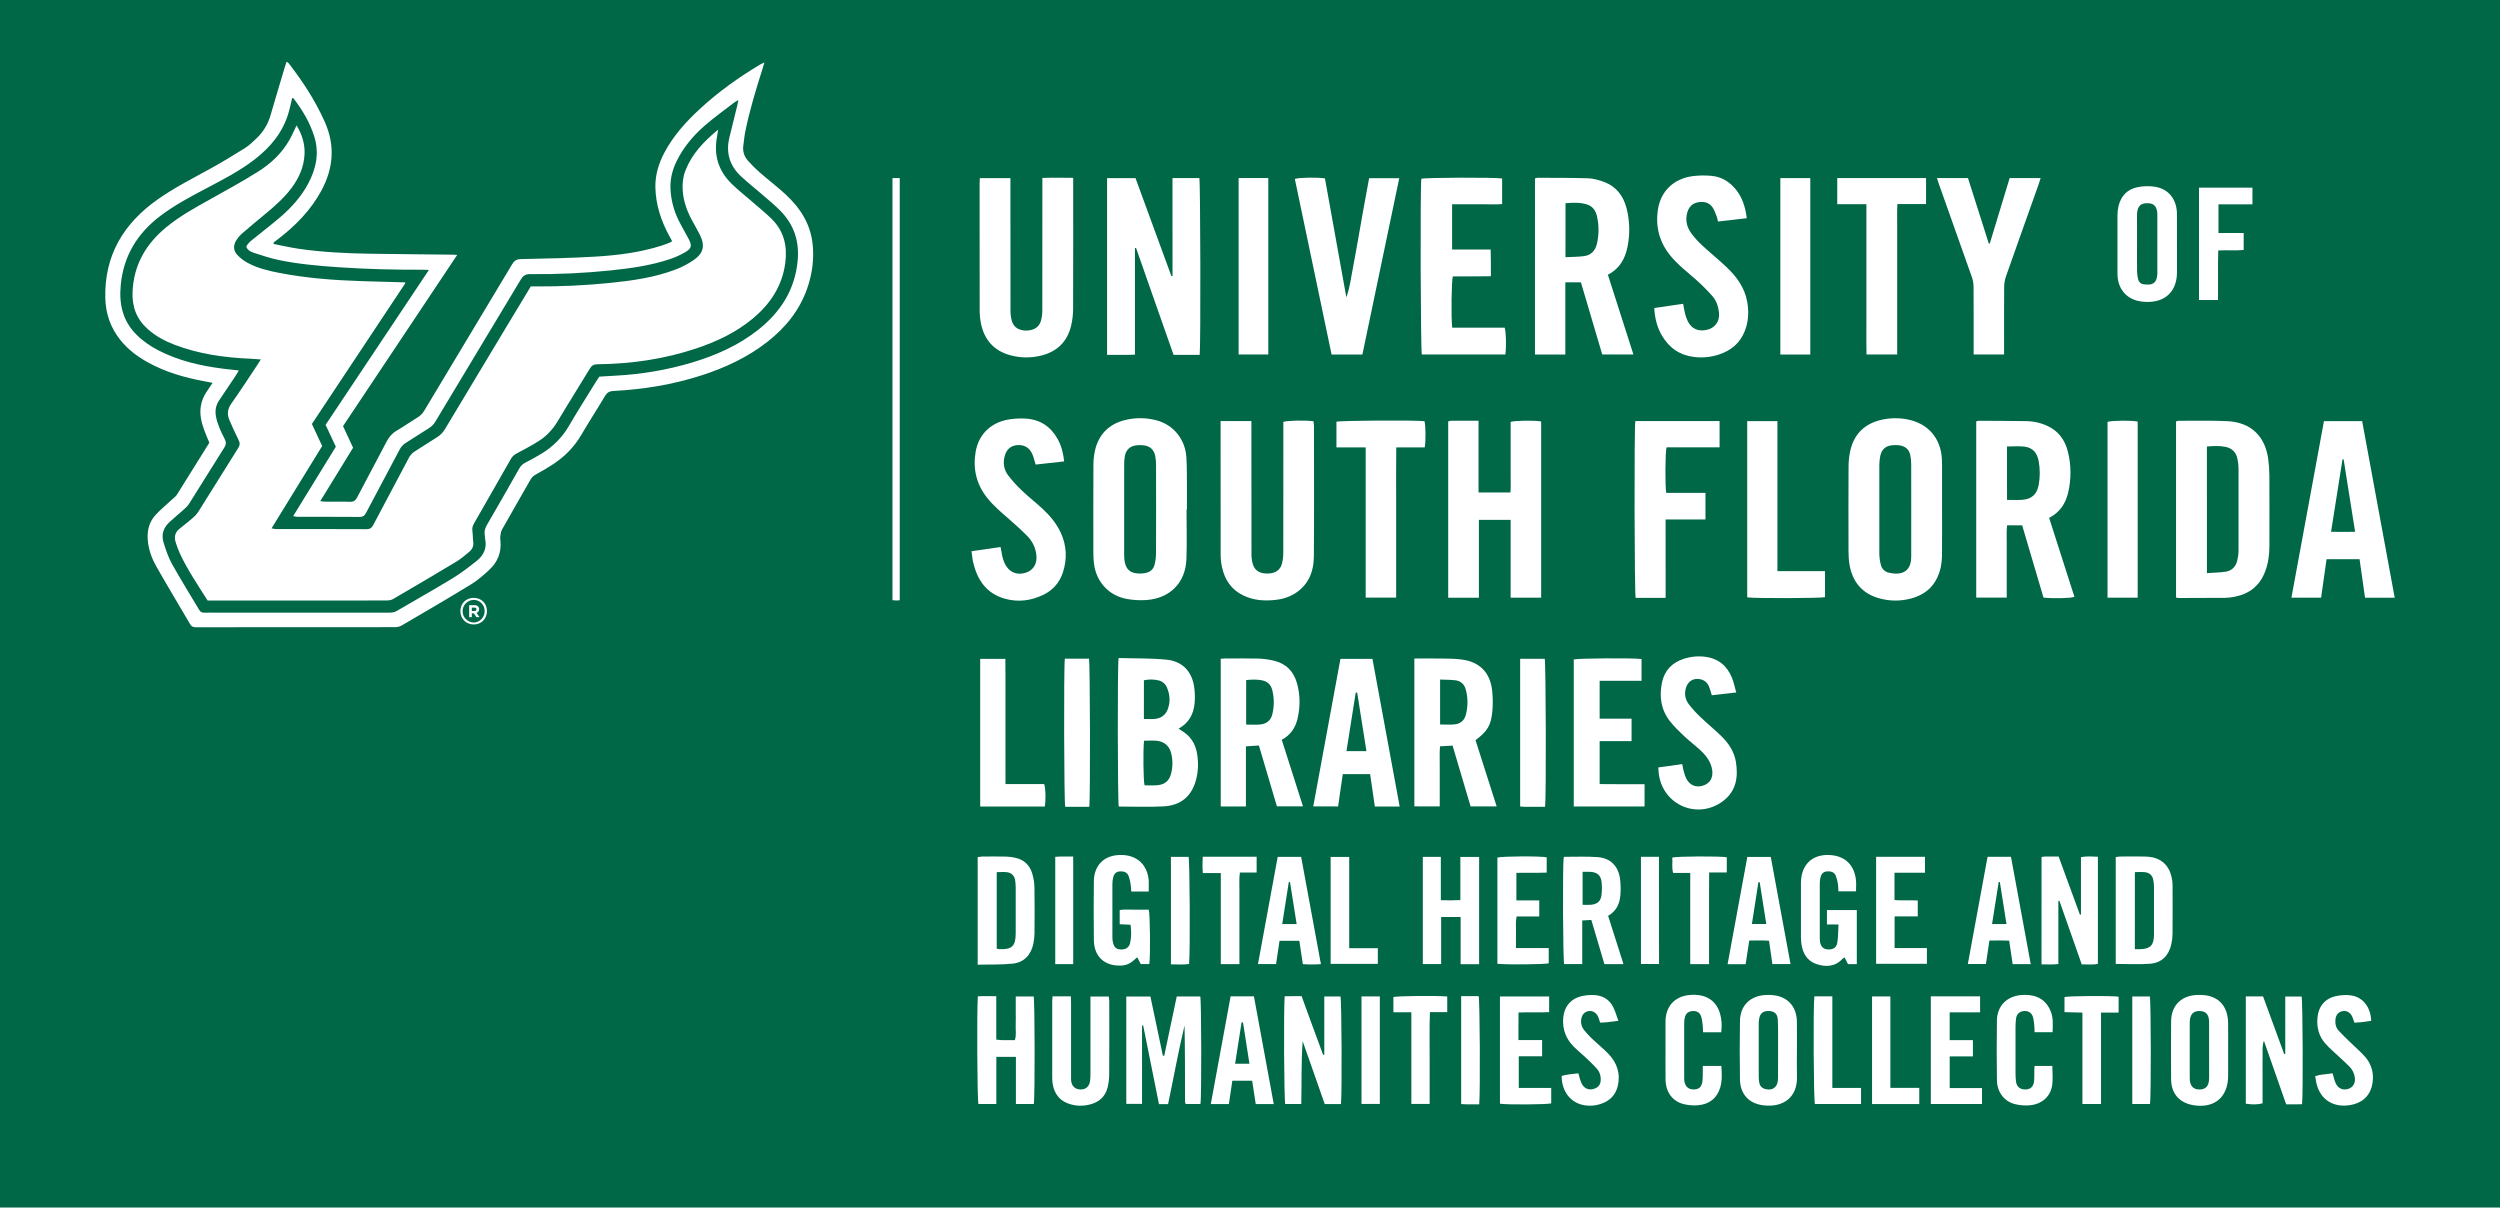 <?xml version="1.0" encoding="utf-8"?>
<!-- Generator: Adobe Illustrator 16.0.0, SVG Export Plug-In . SVG Version: 6.00 Build 0)  -->
<!DOCTYPE svg PUBLIC "-//W3C//DTD SVG 1.1//EN" "http://www.w3.org/Graphics/SVG/1.1/DTD/svg11.dtd">
<svg version="1.1" id="Layer_1" xmlns="http://www.w3.org/2000/svg" xmlns:xlink="http://www.w3.org/1999/xlink" x="0px" y="0px"
	 width="500px" height="241.5px" viewBox="0 0 500 241.5" enable-background="new 0 0 500 241.5" xml:space="preserve">
<rect fill="#006747" width="500" height="241.5"/>
<title>USF-DHHC-logo-final</title>
<g>
	<path fill="#FFFFFF" d="M54.733,48.792c1.665,0.325,3.32,0.716,4.997,0.961c4.71,0.688,9.458,0.917,14.211,0.99
		c5.551,0.085,11.103,0.128,16.653,0.192c0.216,0,0.432,0.025,0.844,0.051L68.607,85.222c0.652,1.4,1.318,2.836,2.009,4.326
		l-6.563,10.678c0.426,0.049,0.71,0.111,0.996,0.111c1.636,0.009,3.274-0.042,4.911,0.024c0.782,0.032,1.147-0.271,1.488-0.923
		c1.933-3.705,3.928-7.378,5.854-11.087c0.489-0.94,1.099-1.674,2.023-2.212c1.442-0.846,2.811-1.814,4.241-2.688
		c0.547-0.34,1.001-0.812,1.319-1.372c5.844-9.743,11.691-19.485,17.541-29.225c0.447-0.74,0.893-1.018,1.786-1.037
		c4.94-0.105,9.884-0.201,14.813-0.491c4.517-0.267,9.01-0.832,13.351-2.221c0.541-0.173,1.07-0.387,1.602-0.593
		c0.159-0.077,0.312-0.165,0.458-0.263c-0.213-0.389-0.413-0.748-0.607-1.109c-1.623-3.014-2.679-6.188-2.751-9.659
		c-0.051-2.51,0.658-4.8,1.812-6.977c1.769-3.336,4.262-6.1,7.005-8.643c3.693-3.424,7.77-6.343,12.088-8.929
		c0.223-0.134,0.464-0.236,0.9-0.455c-0.165,0.558-0.27,0.95-0.392,1.332c-1.31,4.13-2.576,8.267-3.433,12.518
		c-0.187,0.929-0.267,1.877-0.396,2.817c-0.157,1.072,0.174,2.159,0.903,2.961c0.724,0.83,1.502,1.61,2.33,2.336
		c1.688,1.476,3.48,2.837,5.135,4.353c2.97,2.719,5.079,5.952,5.502,10.073c0.312,3.036-0.099,5.997-1.106,8.865
		c-1.535,4.366-4.335,7.806-7.944,10.631c-3.972,3.111-8.471,5.194-13.241,6.731c-5.712,1.84-11.59,2.79-17.574,3.101
		c-0.825,0.042-1.279,0.348-1.692,1.046c-1.549,2.616-3.214,5.164-4.749,7.788c-1.396,2.387-3.278,4.277-5.558,5.786
		c-1.139,0.754-2.329,1.436-3.525,2.098c-0.437,0.227-0.797,0.576-1.038,1.005c-1.894,3.331-3.823,6.652-5.704,10
		c-0.223,0.403-0.27,0.92-0.342,1.394c-0.026,0.303-0.015,0.607,0.032,0.908c0.211,2.239-0.546,4.146-2.147,5.658
		c-1.156,1.091-2.375,2.166-3.724,2.992c-4.602,2.816-9.265,5.527-13.925,8.251c-0.399,0.211-0.846,0.318-1.297,0.312
		c-13.238,0.016-26.476,0.022-39.715,0.018c-0.521,0-0.932-0.056-1.238-0.582c-2.257-3.873-4.586-7.702-6.795-11.609
		c-0.956-1.688-1.6-3.526-1.711-5.507c-0.102-1.786,0.352-3.43,1.563-4.745c1.049-1.142,2.265-2.129,3.402-3.19
		c0.303-0.282,0.661-0.536,0.876-0.877c2.167-3.44,4.308-6.896,6.488-10.395c-0.352-0.862-0.736-1.724-1.056-2.607
		c-0.548-1.514-0.907-3.065-0.65-4.688c0.159-1.018,0.544-1.987,1.127-2.836c0.384-0.558,0.755-1.129,1.228-1.848
		c-0.625-0.119-1.123-0.213-1.622-0.306c-3.943-0.729-7.766-1.822-11.299-3.773c-2.081-1.148-3.959-2.556-5.47-4.417
		c-2.009-2.482-2.999-5.315-3.066-8.515c-0.178-8.504,3.654-14.846,10.441-19.645c3.3-2.34,6.9-4.152,10.426-6.096
		c2.393-1.318,4.737-2.732,7.052-4.186c0.86-0.539,1.607-1.274,2.35-1.979c1.332-1.264,2.295-2.864,2.79-4.632
		c0.919-3.173,1.872-6.336,2.817-9.503c0.111-0.359,0.223-0.713,0.375-1.178c0.195,0.148,0.36,0.223,0.459,0.354
		c2.816,3.652,5.325,7.484,7.203,11.72c2.104,4.748,1.7,9.318-0.737,13.792c-2.132,3.914-5.197,6.999-8.707,9.685
		c-0.268,0.206-0.542,0.405-0.811,0.608L54.733,48.792z M85.776,53.994c-0.478-0.024-0.731-0.05-0.983-0.049
		c-5.704,0.02-11.404-0.105-17.095-0.499c-3.985-0.274-7.964-0.617-11.878-1.428c-1.702-0.353-3.369-0.904-5.023-1.444
		c-0.622-0.203-1.277-0.503-1.538-1.229c0.347-0.804,1.034-1.243,1.645-1.742c1.708-1.394,3.466-2.727,5.135-4.163
		c2.232-1.916,4.197-4.086,5.594-6.706c1.595-2.99,2.266-6.121,1.216-9.45c-0.878-2.79-2.344-5.263-4.121-7.568
		c-0.057-0.073-0.187-0.089-0.288-0.134c-0.248,1.021-0.447,2.021-0.734,2.997c-1.153,3.911-3.619,6.878-6.794,9.326
		c-2.997,2.309-6.347,4.027-9.677,5.782c-3.161,1.666-6.315,3.34-9.177,5.507c-4.563,3.46-7.309,7.925-7.896,13.694
		c-0.39,3.831,0.334,7.26,3.147,10.062c1.303,1.301,2.805,2.323,4.44,3.161c4.048,2.076,8.405,3.056,12.875,3.632
		c1.004,0.129,2.009,0.223,3.15,0.352c-0.264,0.434-0.446,0.755-0.645,1.06c-1.097,1.645-2.198,3.287-3.302,4.926
		c-0.643,0.96-0.844,1.996-0.643,3.147c0.287,1.638,1.014,3.103,1.751,4.555c0.335,0.67,0.309,1.139-0.085,1.76
		c-2.361,3.722-4.672,7.479-7.025,11.204c-0.276,0.438-0.675,0.809-1.063,1.161c-0.958,0.866-1.963,1.675-2.91,2.558
		c-1.194,1.108-1.612,2.517-1.135,4.052c0.458,1.479,0.963,2.979,1.711,4.323c1.718,3.086,3.605,6.076,5.4,9.121
		c0.274,0.466,0.62,0.6,1.116,0.578c0.645-0.026,1.292-0.006,1.939-0.006h34.807c0.57,0,1.108-0.015,1.642-0.328
		c3.701-2.177,7.453-4.271,11.119-6.501c1.713-1.042,3.322-2.276,4.894-3.528c1.357-1.08,2.076-2.508,1.698-4.321
		c-0.055-0.259-0.036-0.532-0.083-0.793c-0.133-0.744,0.034-1.392,0.418-2.054c2.176-3.748,4.329-7.505,6.459-11.273
		c0.285-0.535,0.732-0.966,1.278-1.228c1.116-0.558,2.212-1.18,3.278-1.835c2.224-1.34,4.074-3.219,5.381-5.462
		c1.76-3.021,3.643-5.969,5.477-8.947c0.195-0.317,0.409-0.624,0.614-0.935c1.148-0.069,2.247-0.138,3.349-0.201
		c5.09-0.267,10.132-1.128,15.022-2.567c4.842-1.441,9.425-3.44,13.417-6.608c4.479-3.555,7.352-8.021,7.886-13.848
		c0.356-3.882-0.763-7.216-3.49-9.973c-1.2-1.211-2.536-2.29-3.825-3.411c-1.319-1.146-2.699-2.227-3.979-3.414
		c-2.281-2.111-3.104-4.716-2.375-7.763c0.512-2.141,1.054-4.275,1.579-6.413c0.076-0.311,0.131-0.626,0.233-1.125
		c-0.396,0.236-0.631,0.346-0.834,0.502c-1.982,1.533-4.033,2.989-5.916,4.633c-2.272,1.983-4.211,4.281-5.565,7.016
		c-0.855,1.729-1.339,3.539-1.272,5.491c0.081,2.248,0.644,4.452,1.652,6.463c0.621,1.26,1.351,2.466,2.001,3.71
		c0.687,1.312,0.571,1.877-0.722,2.632c-0.952,0.553-1.957,1.008-3,1.358c-3.839,1.297-7.834,1.847-11.842,2.269
		c-5.371,0.559-10.769,0.809-16.168,0.747c-0.939-0.009-1.41,0.335-1.867,1.099c-5.665,9.458-11.342,18.904-17.034,28.337
		c-0.32,0.559-0.774,1.028-1.321,1.368c-1.551,0.959-3.065,1.979-4.617,2.938c-0.547,0.338-0.99,0.823-1.276,1.4
		c-2.214,4.201-4.465,8.384-6.675,12.586c-0.297,0.558-0.616,0.839-1.304,0.833c-4.146-0.034-8.292-0.015-12.438-0.022
		c-0.239,0-0.478-0.076-0.847-0.139c2.892-4.703,5.712-9.291,8.533-13.88c-0.698-1.489-1.372-2.927-2.048-4.372
		C71.995,74.665,78.836,64.405,85.776,53.994z"/>
	<path fill="#FFFFFF" d="M234.497,35.614h5.374c0.214,0.813,0.291,33.567,0.067,35.361h-5.224c-1.282-3.646-2.543-7.223-3.795-10.8
		c-1.238-3.527-2.474-7.055-3.708-10.583l-0.223,0.045v21.299c-1.897,0.073-3.691,0.028-5.572,0.033V35.625h5.686
		c2.391,6.524,4.784,13.057,7.18,19.599l0.224-0.043L234.497,35.614z"/>
	<path fill="#FFFFFF" d="M321.58,54.952c1.701,5.313,3.385,10.575,5.104,15.945h-6.235l-4.265-14.426h-3.117v14.436h-6.072V35.672
		c0.154-0.054,0.315-0.092,0.479-0.111c3.382,0.016,6.765-0.016,10.145,0.098c1.076,0.036,2.18,0.351,3.199,0.731
		c2.43,0.908,3.849,2.777,4.487,5.233c0.658,2.548,0.722,5.214,0.186,7.791C325.01,51.789,323.895,53.75,321.58,54.952z
		 M313.098,51.439c1.285-0.067,2.492-0.061,3.684-0.21c1.451-0.18,2.294-1.122,2.609-2.506c0.42-1.82,0.416-3.712-0.01-5.532
		c-0.253-1.09-0.868-1.953-1.99-2.304c-1.395-0.437-2.817-0.355-4.29-0.249L313.098,51.439z"/>
	<path fill="#FFFFFF" d="M408.7,119.521c-1.417-4.8-2.843-9.627-4.269-14.457h-3.014c-0.147,1.254-0.056,2.456-0.072,3.656
		c-0.016,1.178,0,2.357,0,3.536v7.262h-6.099V84.252c0.177-0.049,0.357-0.082,0.539-0.098c3.231,0.017,6.464,0.022,9.696,0.074
		c1.334,0.038,2.646,0.342,3.862,0.893c2.344,1.025,3.684,2.901,4.261,5.307c0.65,2.672,0.656,5.459,0.018,8.134
		c-0.514,2.162-1.653,3.907-3.795,5.011c1.69,5.278,3.378,10.542,5.061,15.795C414.102,119.658,410.739,119.735,408.7,119.521z
		 M401.406,99.979c1.083,0,2.036,0.05,2.98-0.01c1.922-0.12,3-1.087,3.35-2.973c0.29-1.574,0.29-3.187,0-4.761
		c-0.313-1.73-1.239-2.728-2.896-2.917c-1.117-0.126-2.254-0.023-3.439-0.023L401.406,99.979z"/>
	<path fill="#FFFFFF" d="M435.206,119.51V84.287c0.196-0.049,0.37-0.131,0.544-0.129c3.23,0.01,6.467-0.077,9.692,0.073
		c4.697,0.216,7.591,2.966,8.209,7.614c0.144,1.092,0.219,2.191,0.224,3.292c0.024,4.675,0.015,9.351,0.007,14.025
		c0,1.759-0.223,3.484-0.853,5.143c-1.074,2.848-3.166,4.473-6.11,5.047c-0.634,0.13-1.277,0.203-1.924,0.216
		c-3.117,0.029-6.234,0.027-9.353,0.032C435.495,119.581,435.349,119.552,435.206,119.51z M441.387,114.625
		c1.315-0.091,2.491-0.111,3.648-0.269c1.302-0.173,2.121-0.996,2.423-2.256c0.162-0.663,0.247-1.342,0.251-2.025
		c0.019-5.472,0.019-10.944,0-16.417c-0.011-0.645-0.086-1.286-0.224-1.916c-0.276-1.33-1.124-2.135-2.455-2.384
		c-1.194-0.223-2.396-0.17-3.646-0.055L441.387,114.625z"/>
	<path fill="#FFFFFF" d="M237.307,101.919c0,3.307,0.098,6.617-0.023,9.919c-0.172,4.696-3.289,7.842-8.014,8.17
		c-1.289,0.087-2.583,0.017-3.854-0.209c-3.659-0.644-6.208-3.451-6.631-7.157c-0.073-0.641-0.111-1.286-0.112-1.932
		c-0.008-5.893-0.019-11.788,0.009-17.681c-0.004-0.987,0.101-1.971,0.314-2.935c0.761-3.266,2.821-5.313,6.079-6.099
		c2.043-0.497,4.18-0.474,6.212,0.067c3.439,0.904,5.79,3.825,5.996,7.478c0.104,1.856,0.085,3.722,0.104,5.581
		c0.016,1.596,0,3.193,0,4.791L237.307,101.919z M224.832,101.919c0,2.923,0,5.848,0,8.772c-0.007,0.417,0.01,0.834,0.05,1.25
		c0.216,1.924,1.142,2.761,3.068,2.771c0.379-0.001,0.758-0.039,1.13-0.111c0.943-0.175,1.606-0.728,1.833-1.657
		c0.183-0.733,0.281-1.486,0.29-2.242c0.024-5.886,0.026-11.772,0.007-17.659c0.006-0.607-0.046-1.214-0.154-1.812
		c-0.257-1.321-1.085-2.05-2.417-2.18c-0.416-0.041-0.834-0.041-1.25,0c-1.395,0.138-2.208,0.893-2.441,2.284
		c-0.081,0.525-0.118,1.056-0.112,1.587c-0.01,2.995-0.004,5.995-0.004,8.995V101.919z"/>
	<path fill="#FFFFFF" d="M295.78,119.543h-6.139V84.264c0.19-0.053,0.387-0.091,0.584-0.111c1.786-0.007,3.572,0,5.482,0v14.34
		h6.379c0.104-1.129,0.032-2.294,0.044-3.452c0.014-1.215,0-2.432,0-3.648v-7.017c0.921-0.279,4.806-0.323,6.102-0.083v35.243
		h-6.106v-15.563h-6.346V119.543z"/>
	<path fill="#FFFFFF" d="M388.412,101.933c0,2.965,0.018,5.931-0.011,8.897c0.005,0.873-0.077,1.744-0.248,2.601
		c-0.718,3.317-2.744,5.45-6.035,6.292c-2.111,0.552-4.333,0.517-6.426-0.103c-3.337-0.983-5.191-3.295-5.786-6.653
		c-0.146-0.9-0.213-1.812-0.202-2.724c-0.018-5.666-0.029-11.33,0.008-16.996c0.003-1.101,0.132-2.197,0.384-3.268
		c0.792-3.264,2.902-5.255,6.161-6.009c1.822-0.425,3.718-0.433,5.544-0.021c3.897,0.876,6.307,3.731,6.571,7.719
		c0.03,0.455,0.038,0.911,0.039,1.368C388.415,96.001,388.416,98.967,388.412,101.933z M382.248,101.907
		c0-3.038,0.011-6.076-0.008-9.114c-0.006-0.605-0.069-1.208-0.192-1.801c-0.25-1.195-1.08-1.785-2.242-1.938
		c-0.415-0.048-0.834-0.053-1.25-0.017c-1.422,0.112-2.233,0.813-2.511,2.2c-0.113,0.557-0.173,1.124-0.179,1.692
		c-0.012,5.963-0.012,11.925,0,17.887c0.016,0.719,0.116,1.434,0.299,2.129c0.179,0.808,0.815,1.434,1.626,1.6
		c2.262,0.517,4.442,0.029,4.453-3.184c0-0.265,0-0.532,0-0.798L382.248,101.907z"/>
	<path fill="#FFFFFF" d="M244.116,84.209h6.164v1.394c0,8.4,0.004,16.799,0.013,25.199c-0.01,0.718,0.091,1.434,0.302,2.121
		c0.417,1.263,1.451,1.821,2.987,1.786c1.432-0.034,2.443-0.662,2.79-1.908c0.2-0.771,0.296-1.563,0.287-2.36
		c0.019-8.247,0.023-16.495,0.011-24.744v-1.322c0.86-0.277,4.328-0.346,6.027-0.129c0.048,0.275,0.081,0.553,0.096,0.833
		c0.005,8.742,0.051,17.484-0.022,26.23c-0.025,3.113-1.134,5.804-3.971,7.5c-1.054,0.614-2.226,1.001-3.438,1.139
		c-2.299,0.29-4.557,0.174-6.689-0.851c-2.415-1.158-3.737-3.156-4.282-5.705c-0.172-0.817-0.26-1.651-0.261-2.486
		c-0.019-8.552-0.021-17.104-0.012-25.656L244.116,84.209z"/>
	<path fill="#FFFFFF" d="M195.964,35.63h6.121v1.42c0,8.326,0.004,16.652,0.013,24.978c-0.015,0.758,0.083,1.513,0.293,2.24
		c0.398,1.262,1.502,1.885,2.96,1.843c1.484-0.045,2.503-0.71,2.855-2.009c0.178-0.698,0.265-1.417,0.258-2.138
		c0.017-8.289,0.02-16.577,0.011-24.865v-1.508c2.052-0.076,4.037-0.042,6.164-0.021v1.215c0,8.364,0.014,16.729-0.017,25.093
		c-0.01,1.063-0.135,2.122-0.374,3.158c-0.763,3.389-2.944,5.401-6.294,6.146c-1.939,0.438-3.956,0.393-5.873-0.129
		c-3.271-0.877-5.184-3.036-5.875-6.293c-0.188-0.93-0.28-1.877-0.273-2.827c-0.02-8.44-0.024-16.881-0.01-25.321
		C195.918,36.313,195.943,36.015,195.964,35.63z"/>
	<path fill="#FFFFFF" d="M478.942,119.547h-5.936l-1.093-7.713h-6.6c-0.364,2.562-0.724,5.102-1.093,7.702h-5.934
		c2.169-11.773,4.332-23.509,6.506-35.311h7.638C474.6,95.984,476.764,107.733,478.942,119.547z M468.72,91.854l-0.223,0.035
		c-0.759,4.799-1.516,9.599-2.285,14.469c1.685,0.024,3.212,0.034,4.811,0C470.235,101.405,469.478,96.628,468.72,91.854z"/>
	<path fill="#FFFFFF" d="M290.422,40.859v9.048h7.712c0.015,0.963,0.034,1.821,0.041,2.679c0.006,0.833,0,1.666,0,2.663
		c-2.583,0.054-5.109,0-7.61,0.034c-0.271,0.859-0.358,8.275-0.125,10.248h10.493c0.293,0.893,0.355,3.731,0.142,5.363h-16.708
		c-0.242-0.781-0.342-33.255-0.102-35.14c0.799-0.252,14.838-0.31,16.161-0.052v5.114c-1.068,0.095-2.159,0.033-3.243,0.043
		c-1.141,0.011-2.282,0-3.423,0H290.422z"/>
	<path fill="#FFFFFF" d="M330.854,61.598l5.777-0.836c0.125,0.67,0.202,1.272,0.353,1.854c0.128,0.554,0.314,1.093,0.558,1.607
		c0.772,1.52,2.009,2.093,3.684,1.777c1.741-0.328,2.76-1.692,2.574-3.46c-0.13-1.238-0.516-2.406-1.34-3.336
		c-0.98-1.108-2.023-2.16-3.125-3.148c-1.786-1.594-3.71-3.032-5.24-4.9c-2.202-2.687-3.013-5.751-2.524-9.165
		c0.522-3.662,3.064-6.207,6.859-6.75c1.277-0.169,2.57-0.193,3.853-0.073c2.033,0.171,3.662,1.196,4.927,2.779
		c1.295,1.623,1.874,3.521,2.142,5.698l-5.764,0.659c-0.075-0.33-0.104-0.624-0.209-0.886c-0.268-0.663-0.477-1.375-0.876-1.953
		c-0.709-1.021-1.804-1.221-2.956-0.996c-1.11,0.216-1.779,0.946-2.088,2.028c-0.447,1.547-0.088,2.959,0.829,4.205
		c0.636,0.853,1.35,1.645,2.133,2.364c1.587,1.474,3.278,2.837,4.852,4.326c2.019,1.91,3.644,4.096,4.16,6.92
		c0.319,1.74,0.291,3.478-0.229,5.187c-0.732,2.399-2.248,4.102-4.562,5.082c-1.828,0.78-3.83,1.063-5.804,0.817
		c-2.872-0.344-5.029-1.819-6.475-4.325C331.41,65.421,330.961,63.642,330.854,61.598z"/>
	<path fill="#FFFFFF" d="M212.834,92.282l-5.708,0.632c-0.236-0.761-0.385-1.468-0.67-2.114c-0.503-1.135-1.402-1.774-2.679-1.786
		c-1.451-0.019-2.443,0.743-2.831,2.161c-0.387,1.417-0.172,2.763,0.692,3.906c0.858,1.109,1.802,2.148,2.825,3.106
		c1.263,1.206,2.65,2.281,3.935,3.466c1.518,1.397,2.854,2.952,3.734,4.846c1.211,2.604,1.326,5.286,0.447,7.992
		c-0.653,2.004-1.963,3.507-3.858,4.443c-2.52,1.245-5.186,1.556-7.873,0.77c-3.635-1.065-5.434-3.81-6.237-7.331
		c-0.15-0.654-0.193-1.332-0.303-2.129l5.798-0.838c0.071,0.353,0.144,0.633,0.184,0.917c0.15,1.063,0.407,2.09,1.019,2.993
		c0.907,1.339,2.414,1.761,4.033,1.155c1.386-0.52,2.106-1.797,1.938-3.372c-0.132-1.453-0.763-2.816-1.786-3.857
		c-1.17-1.19-2.413-2.311-3.672-3.408c-1.577-1.375-3.185-2.711-4.477-4.375c-2.081-2.679-2.78-5.708-2.232-9.017
		c0.614-3.711,3.237-6.139,7.116-6.621c0.981-0.125,1.972-0.158,2.959-0.099c2.841,0.18,4.939,1.584,6.324,4.055
		C212.261,89.111,212.648,90.566,212.834,92.282z"/>
	<path fill="#FFFFFF" d="M272.477,70.912h-6.159c-2.456-11.74-4.905-23.449-7.351-35.125c0.794-0.284,4.363-0.355,6.02-0.112
		c1.422,7.9,2.85,15.83,4.282,23.789c0.696-1.898,0.924-3.883,1.306-5.836c0.386-1.974,0.723-3.958,1.077-5.938
		c0.358-2.019,0.701-4.041,1.066-6.057c0.355-1.977,0.728-3.951,1.106-5.999h6.028C277.387,47.439,274.935,59.162,272.477,70.912z"
		/>
	<path fill="#FFFFFF" d="M223.715,131.608c3.237,0.095,6.44,0.015,9.604,0.328c3.254,0.324,5.172,2.468,5.548,5.702
		c0.12,0.977,0.143,1.964,0.064,2.945c-0.194,2.205-1.131,4.003-3.202,5.135c0.149,0.125,0.306,0.241,0.47,0.348
		c1.813,1.017,2.858,2.567,3.206,4.602c0.304,1.785,0.271,3.563-0.199,5.312c-0.871,3.247-2.995,5.1-6.463,5.293
		c-2.99,0.167-5.997,0.035-8.992,0.035C223.534,160.48,223.472,133.265,223.715,131.608z M228.812,148.146
		c-0.223,1.848-0.143,8.113,0.102,8.915c0.859,0,1.729,0.069,2.584-0.017c1.542-0.156,2.401-0.943,2.751-2.441
		c0.316-1.296,0.313-2.647-0.009-3.939c-0.364-1.436-1.309-2.307-2.765-2.497C230.626,148.055,229.751,148.146,228.812,148.146
		L228.812,148.146z M228.777,143.793c0.771,0,1.487,0.054,2.192-0.011c1.241-0.111,2.146-0.781,2.584-1.945
		c0.544-1.45,0.446-2.909-0.162-4.327c-0.295-0.719-0.918-1.25-1.674-1.43c-0.965-0.229-1.969-0.237-2.937-0.024L228.777,143.793z"
		/>
	<path fill="#FFFFFF" d="M282.87,161.272v-29.57c1.924,0,3.783-0.022,5.641,0.008c1.289,0.021,2.59,0.023,3.863,0.196
		c3.579,0.487,5.664,2.614,6.052,6.2c0.149,1.356,0.167,2.723,0.05,4.082c-0.257,2.881-0.993,4.067-3.373,5.846
		c1.393,4.362,2.791,8.759,4.23,13.251h-5.216c-1.188-4.011-2.382-8.043-3.604-12.166l-2.516,0.149
		c-0.111,1.34-0.038,2.652-0.052,3.965c-0.015,1.329,0,2.66,0,3.989v4.059L282.87,161.272z M288.02,135.911v8.987
		c1.019,0,1.97,0.078,2.902-0.021c1.104-0.111,1.926-0.741,2.225-1.85c0.468-1.694,0.466-3.484-0.009-5.177
		c-0.277-1.004-0.99-1.65-2.016-1.786C290.12,135.937,289.1,135.959,288.02,135.911z"/>
	<path fill="#FFFFFF" d="M251.779,149.097l-2.595,0.176v12.026h-5.037v-29.552c0.302-0.019,0.559-0.046,0.814-0.046
		c2.242,0,4.485-0.044,6.727,0.016c1.023,0.036,2.04,0.175,3.037,0.41c2.437,0.557,3.992,2.104,4.667,4.499
		c0.649,2.31,0.67,4.653,0.146,6.988c-0.414,1.854-1.355,3.372-3.188,4.341l4.249,13.317h-5.216
		C254.197,157.264,253.002,153.233,251.779,149.097z M249.232,144.921c1.005,0,1.877,0.058,2.74-0.014
		c1.301-0.11,2.201-0.787,2.506-2.099c0.381-1.591,0.368-3.251-0.037-4.835c-0.235-0.908-0.787-1.563-1.704-1.82
		c-1.143-0.324-2.299-0.255-3.505-0.144V144.921z"/>
	<path fill="#FFFFFF" d="M333.125,119.576h-5.995c-0.24-0.819-0.308-33.805-0.069-35.358h16.855v5.246h-10.604
		c-0.267,0.883-0.314,7.77-0.064,9.115h7.847v5.317h-7.974L333.125,119.576z"/>
	<path fill="#FFFFFF" d="M394.727,70.894v-1.258c0-4.103,0.013-8.207-0.015-12.31c-0.006-0.641-0.117-1.276-0.328-1.881
		c-2.177-6.195-4.369-12.383-6.578-18.564c-0.137-0.385-0.257-0.781-0.419-1.263h6.209c1.391,4.375,2.778,8.739,4.163,13.09h0.197
		c1.318-4.345,2.635-8.692,3.97-13.088h6.198c-0.154,0.487-0.274,0.905-0.421,1.315c-2.173,6.115-4.359,12.224-6.509,18.344
		c-0.234,0.679-0.355,1.39-0.362,2.108c-0.033,4.064-0.015,8.129-0.015,12.194v1.313H394.727z"/>
	<path fill="#FFFFFF" d="M262.651,161.281c1.813-9.839,3.618-19.645,5.437-29.51h6.402c1.806,9.798,3.621,19.643,5.444,29.532
		h-4.962c-0.313-2.146-0.628-4.299-0.946-6.475h-5.469c-0.159,1.085-0.318,2.159-0.475,3.237c-0.152,1.051-0.3,2.102-0.461,3.223
		L262.651,161.281z M271.434,138.511l-0.291,0.011c-0.611,3.867-1.228,7.735-1.849,11.7h3.991
		C272.658,146.257,272.047,142.384,271.434,138.511z"/>
	<path fill="#FFFFFF" d="M273.137,89.48h-5.849v-5.135c0.821-0.244,15.94-0.335,17.612-0.104c0.242,0.816,0.28,3.998,0.047,5.234
		h-5.692c-0.055,3.402-0.018,6.728-0.023,10.046c-0.008,3.305,0,6.61,0,9.915v10.085h-6.095V89.48z"/>
	<path fill="#FFFFFF" d="M373.271,40.836h-5.821v-5.217h17.762v5.198h-5.729c-0.088,1.32-0.036,2.559-0.044,3.795
		c-0.01,1.253,0,2.508,0,3.763v22.518h-6.139c-0.049-1.982-0.015-3.978-0.022-5.972c-0.005-1.976,0-3.953,0-5.928V40.836H373.271z"
		/>
	<path fill="#FFFFFF" d="M355.487,114.225h9.518v5.205c-0.772,0.224-14.245,0.274-15.563,0.039V84.221h6.045V114.225z"/>
	<path fill="#FFFFFF" d="M319.928,143.732h6.385v4.495h-6.384v8.589c1.489,0.008,2.99,0.02,4.492,0.023c1.475,0,2.946,0,4.493,0
		v4.449h-14.162c0-9.822,0-19.621,0-29.396c0.781-0.238,11.649-0.319,13.556-0.092v4.366h-8.38V143.732z"/>
	<path fill="#FFFFFF" d="M331.65,153.491l4.792-0.669c0.122,0.583,0.189,1.067,0.328,1.529c0.149,0.507,0.302,1.026,0.558,1.484
		c0.728,1.308,1.992,1.746,3.409,1.241c1.269-0.446,1.897-1.539,1.715-2.981c-0.224-1.675-1.188-2.943-2.373-4.045
		c-1.057-0.981-2.219-1.851-3.269-2.839c-0.99-0.936-1.985-1.897-2.821-2.963c-1.802-2.304-2.178-4.964-1.584-7.771
		c0.509-2.403,2.019-3.954,4.331-4.703c1.376-0.455,2.838-0.601,4.276-0.423c2.619,0.334,4.395,1.785,5.373,4.186
		c0.366,0.897,0.553,1.87,0.862,2.958l-4.886,0.558c-0.2-0.635-0.335-1.185-0.545-1.705c-0.296-0.806-1.006-1.388-1.854-1.519
		c-1.339-0.24-2.39,0.446-2.775,1.763c-0.354,1.112-0.14,2.326,0.57,3.249c0.717,0.932,1.508,1.802,2.367,2.603
		c1.339,1.285,2.79,2.463,4.125,3.761c1.465,1.43,2.6,3.116,2.932,5.171c0.484,3.005,0.086,5.813-2.529,7.803
		c-5.015,3.819-11.986,0.937-12.878-5.293C331.715,154.473,331.7,154.06,331.65,153.491z"/>
	<path fill="#FFFFFF" d="M240.087,220.804h-2.879c-0.04-0.027-0.077-0.059-0.111-0.093c-0.023-0.029-0.039-0.063-0.046-0.1
		c-0.024-0.11-0.041-0.223-0.047-0.336c0-5.054,0-10.107-0.095-15.18c-1.248,5.208-2.178,10.481-3.294,15.73h-1.822
		c-1.053-5.246-2.107-10.495-3.161-15.747l-0.223,0.034v15.665h-3.149v-21.468h4.824c0.83,3.937,1.661,7.881,2.493,11.832
		l0.269,0.01l2.503-11.857h4.704C240.288,200.101,240.332,219.539,240.087,220.804z"/>
	<path fill="#FFFFFF" d="M421.508,119.536v-35.16c0.841-0.286,4.845-0.327,6.027-0.058v35.218H421.508z"/>
	<path fill="#FFFFFF" d="M362.058,70.907h-5.989V35.621h5.989V70.907z"/>
	<path fill="#FFFFFF" d="M247.724,35.612h5.937v35.283h-5.937V35.612z"/>
	<path fill="#FFFFFF" d="M201.099,156.816h7.737c0.302,0.856,0.354,3.144,0.12,4.489h-12.918V131.77h5.034
		c0.046,2.745,0.015,5.499,0.02,8.252c0,2.772,0,5.547,0,8.32L201.099,156.816z"/>
	<path fill="#FFFFFF" d="M268.196,220.808h-3.252c-1.458-4.155-2.934-8.372-4.408-12.575c-0.311,4.17-0.184,8.333-0.278,12.563
		h-3.214c-0.229-0.893-0.326-18.791-0.111-21.542c0.537-0.007,1.091-0.017,1.644-0.021c0.532,0,1.063,0,1.745,0
		c0.717,1.966,1.437,3.95,2.163,5.932c0.709,1.935,1.424,3.869,2.141,5.804l0.233-0.052v-11.619h3.242
		C268.322,200.113,268.419,218.354,268.196,220.808z"/>
	<path fill="#FFFFFF" d="M449.16,199.279h3.453c1.414,3.856,2.819,7.699,4.218,11.523l0.223-0.034V199.3h3.268
		c0.223,0.814,0.316,19.259,0.093,21.542c-0.493,0.011-1.005,0.025-1.523,0.029c-0.519,0.005-1.054,0-1.658,0
		c-1.498-4.276-2.977-8.495-4.454-12.714c-0.379,1.018-0.235,2.046-0.262,3.059c-0.027,1.064-0.006,2.129-0.006,3.193v6.251
		c-0.87,0.265-2.1,0.291-3.349,0.077L449.16,199.279z"/>
	<path fill="#FFFFFF" d="M435.396,48.77c0,1.897,0.005,3.803,0,5.704c-0.013,3.735-2.273,5.971-6.002,5.916
		c-0.57-0.006-1.139-0.067-1.696-0.184c-2.31-0.497-3.862-2.222-4.148-4.576c-0.043-0.377-0.062-0.758-0.058-1.138
		c0-3.802-0.012-7.605,0-11.406c0-0.607,0.065-1.211,0.197-1.804c0.48-2.086,1.779-3.46,3.876-3.858
		c1.153-0.227,2.339-0.249,3.499-0.063c2.662,0.462,4.228,2.471,4.324,5.246c0,0.076,0,0.152,0,0.223L435.396,48.77z
		 M427.406,48.763c0,1.86-0.016,3.719,0.011,5.581c0.01,0.528,0.085,1.053,0.223,1.563c0.12,0.5,0.535,0.875,1.045,0.941
		c1.587,0.223,2.635,0.024,2.784-2.009c0.007-0.112,0-0.223,0-0.342c0-3.795,0-7.59,0-11.385c0.007-0.266-0.008-0.531-0.044-0.794
		c-0.208-1.221-0.782-1.688-2.028-1.674c-1.205,0.009-1.786,0.525-1.955,1.755c-0.036,0.339-0.049,0.681-0.039,1.022
		c0,1.776,0.001,3.556,0.004,5.339V48.763z"/>
	<path fill="#FFFFFF" d="M408.309,171.387c0.234-0.04,0.472-0.068,0.71-0.083c0.872-0.01,1.743,0,2.707,0l4.258,11.632l0.206-0.033
		v-11.479c1.177-0.209,2.248-0.129,3.389-0.078v21.423c-1.041,0.232-2.088,0.086-3.237,0.101c-1.489-4.247-2.977-8.485-4.465-12.714
		l-0.206,0.046v12.604c-1.141,0.159-2.219,0.043-3.368,0.079L408.309,171.387z"/>
	<path fill="#FFFFFF" d="M206.762,220.804h-3.582v-9.429h-3.912v9.42h-3.585c-0.237-0.862-0.335-18.778-0.112-21.529
		c1.173-0.07,2.366-0.029,3.683-0.024v8.679c1.296,0.208,2.488,0.061,3.714,0.112c0.335-1.005,0.137-1.948,0.172-2.875
		c0.037-0.986,0.009-1.976,0.009-2.963v-2.902h3.586C206.963,200.124,207.002,219.567,206.762,220.804z"/>
	<path fill="#FFFFFF" d="M324.697,192.827h-3.812c-0.872-2.942-1.732-5.847-2.62-8.84l-1.817,0.112v8.719h-3.619
		c-0.241-0.781-0.322-19.674-0.092-21.336c0.059-0.041,0.118-0.119,0.178-0.119c2.2,0,4.407-0.097,6.598,0.059
		c2.567,0.183,4.163,1.795,4.495,4.354c0.132,1.05,0.157,2.112,0.078,3.169c-0.125,1.738-0.765,3.244-2.463,4.222L324.697,192.827z
		 M316.519,174.365v6.595c0.61,0,1.142,0.035,1.666-0.008c1.279-0.112,1.975-0.709,2.12-1.971c0.1-0.868,0.101-1.743,0.006-2.611
		c-0.147-1.31-0.88-1.922-2.213-2.001C317.605,174.34,317.113,174.365,316.519,174.365z"/>
	<path fill="#FFFFFF" d="M195.537,192.935v-21.514c0.29-0.056,0.583-0.092,0.878-0.112c1.596-0.011,3.193-0.031,4.79,0.008
		c0.682,0.018,1.36,0.11,2.021,0.277c1.596,0.4,2.689,1.436,3.18,2.98c0.298,0.939,0.461,1.917,0.483,2.901
		c0.061,3.076,0.036,6.156,0.012,9.233c-0.013,0.684-0.09,1.363-0.232,2.031c-0.456,2.232-1.851,3.745-4.113,3.988
		C200.271,192.964,197.95,192.876,195.537,192.935z M199.345,174.429v15.315c0.165,0.039,0.332,0.066,0.5,0.086
		c2.532,0.111,3.29-0.606,3.296-3.155c0.007-3.077,0.007-6.156,0-9.234c-0.004-0.455-0.042-0.91-0.111-1.359
		c-0.14-0.942-0.713-1.518-1.641-1.638C200.764,174.362,200.111,174.429,199.345,174.429z"/>
	<path fill="#FFFFFF" d="M423.148,192.783v-21.36c0.293-0.059,0.588-0.099,0.885-0.119c1.598-0.012,3.195-0.021,4.793,0
		c0.57-0.001,1.14,0.056,1.698,0.17c2.266,0.51,3.614,2.149,3.933,4.733c0.045,0.415,0.064,0.834,0.06,1.252
		c0,3.08,0.019,6.159-0.008,9.239c-0.005,0.72-0.087,1.438-0.244,2.143c-0.511,2.262-1.902,3.704-4.19,3.899
		C427.816,192.933,425.531,192.783,423.148,192.783z M426.967,189.836c0.475,0,0.813,0.012,1.149,0
		c1.938-0.078,2.627-0.79,2.68-2.752c0-0.076,0-0.152,0-0.223c0-3.186,0-6.371,0-9.557c-0.012-0.416-0.054-0.83-0.127-1.239
		c-0.144-0.945-0.729-1.505-1.649-1.622c-0.658-0.085-1.34-0.017-2.043-0.017L426.967,189.836z"/>
	<path fill="#FFFFFF" d="M359.386,210.052c0,1.748-0.043,3.497,0.009,5.246c0.12,4.099-2.657,6.273-6.768,5.76
		c-2.869-0.359-4.585-2.253-4.634-5.152c-0.066-3.911-0.066-7.824,0-11.737c0.058-3.066,2.033-4.992,5.103-5.168
		c0.379-0.021,0.759-0.021,1.138,0c3.168,0.166,5.111,2.184,5.146,5.356C359.403,206.253,359.386,208.153,359.386,210.052z
		 M355.617,210.136c0-0.57,0-1.141,0-1.709c-0.013-1.518,0.03-3.04-0.062-4.552c-0.071-1.157-0.751-1.683-1.892-1.675
		c-1.092,0.007-1.667,0.502-1.842,1.608c-0.05,0.3-0.075,0.603-0.076,0.905c-0.006,3.531-0.006,7.062,0,10.592
		c0,0.417,0.037,0.834,0.111,1.244c0.132,0.705,0.58,1.115,1.283,1.279c1.326,0.308,2.264-0.318,2.43-1.659
		c0.033-0.34,0.047-0.682,0.039-1.022C355.617,213.477,355.62,211.807,355.617,210.136z"/>
	<path fill="#FFFFFF" d="M295.824,192.835h-3.699v-9.439h-3.896v9.411h-3.666v-21.431h3.604v8.666
		c1.339,0.036,2.56,0.043,3.905-0.021v-8.633h3.752V192.835z"/>
	<path fill="#FFFFFF" d="M445.628,210.071c0,1.709,0.009,3.419,0,5.128c-0.025,4.227-2.751,6.524-6.927,5.844
		c-2.808-0.457-4.452-2.311-4.478-5.159c-0.031-3.874-0.031-7.749,0-11.623c0.025-3.117,1.972-5.107,5.101-5.263
		c0.646-0.046,1.292-0.019,1.931,0.078c2.79,0.482,4.313,2.417,4.368,5.524C445.655,206.423,445.627,208.247,445.628,210.071z
		 M441.822,210.017h-0.005c0-1.899,0-3.797,0-5.692c0-0.112-0.011-0.224-0.022-0.342c-0.123-1.177-0.701-1.744-1.817-1.778
		c-1.136-0.037-1.778,0.477-1.979,1.607c-0.043,0.3-0.061,0.604-0.052,0.907c0,3.572,0,7.142,0,10.71
		c-0.007,0.228,0,0.455,0.021,0.682c0.15,1.205,0.804,1.798,1.951,1.786c1.147-0.011,1.771-0.604,1.877-1.843
		c0.03-0.333,0.027-0.682,0.027-1.023C441.824,213.358,441.824,211.687,441.822,210.017z"/>
	<path fill="#FFFFFF" d="M210.508,199.265h3.658c0.018,0.423,0.048,0.824,0.048,1.227c0,4.902,0,9.803,0,14.704
		c-0.014,0.342-0.005,0.683,0.025,1.024c0.137,1.039,0.816,1.645,1.836,1.674c0.97,0.027,1.674-0.482,1.897-1.465
		c0.095-0.521,0.134-1.053,0.119-1.583c0.008-4.748,0.008-9.497,0-14.246v-1.299h3.666c0.049,0.279,0.081,0.563,0.096,0.846
		c0.007,4.862,0.022,9.726-0.009,14.589c0.006,0.948-0.107,1.893-0.335,2.813c-0.478,1.802-1.716,2.902-3.526,3.349
		c-1.517,0.375-3.021,0.328-4.479-0.246c-1.662-0.656-2.583-1.94-2.927-3.654c-0.092-0.484-0.136-0.979-0.131-1.472
		c-0.009-5.092-0.009-10.183,0-15.273C210.451,199.955,210.484,199.656,210.508,199.265z"/>
	<path fill="#FFFFFF" d="M367.704,184.888h-2.316v-2.87h5.972v10.813h-1.76l-0.681-1.354c-0.14,0.073-0.271,0.16-0.393,0.262
		c-1.492,1.623-3.349,1.713-5.246,1.069c-1.881-0.638-2.751-2.17-3-4.077c-0.06-0.451-0.091-0.907-0.092-1.362
		c-0.007-3.496-0.014-6.989,0-10.492c-0.015-0.683,0.053-1.365,0.2-2.032c0.721-2.851,2.999-4.055,5.799-3.822
		c2.92,0.243,4.669,2.035,5.006,4.985c0.081,0.71,0.012,1.436,0.012,2.257h-3.523c-0.032-0.531-0.018-1.025-0.101-1.503
		c-0.083-0.56-0.229-1.108-0.437-1.636c-0.312-0.729-0.984-0.893-1.713-0.851c-0.692,0.041-1.126,0.446-1.303,1.088
		c-0.112,0.399-0.171,0.813-0.173,1.228c-0.013,3.684-0.009,7.366,0,11.051c-0.005,0.228,0.008,0.455,0.039,0.681
		c0.154,0.982,0.658,1.49,1.525,1.558c1.04,0.082,1.771-0.323,1.94-1.333C367.649,187.413,367.625,186.231,367.704,184.888z"/>
	<path fill="#FFFFFF" d="M229.738,178.313h-3.478c-0.051-0.559-0.069-1.09-0.157-1.603c-0.073-0.524-0.204-1.038-0.388-1.534
		c-0.301-0.727-0.95-0.938-1.689-0.9c-0.721,0.036-1.169,0.387-1.373,1.146c-0.115,0.44-0.173,0.893-0.174,1.348
		c-0.013,3.571-0.013,7.144,0,10.716c0,0.341,0.038,0.681,0.112,1.013c0.223,0.964,0.663,1.352,1.534,1.395
		c0.986,0.047,1.682-0.377,1.897-1.288c0.274-1.185,0.254-2.39,0.093-3.657l-2.176-0.099v-2.848c0.929-0.161,1.91-0.049,2.878-0.067
		c0.969-0.02,1.97,0,2.931,0c0.277,0.841,0.353,9.254,0.112,10.88h-1.707l-0.7-1.359c-0.293,0.253-0.54,0.461-0.781,0.671
		c-0.682,0.617-1.564,0.97-2.484,0.989c-3.28,0.112-5.357-1.773-5.414-5.065c-0.06-3.952-0.041-7.907,0-11.861
		c0.025-2.781,1.767-5.357,5.757-5.189c3.04,0.127,4.986,2.102,5.219,5.136C229.785,176.817,229.738,177.502,229.738,178.313z"/>
	<path fill="#FFFFFF" d="M309.022,161.358c-1.417,0-2.782,0-4.146,0c-0.261,0-0.519-0.033-0.847-0.055v-29.546h4.919
		C309.176,132.552,309.257,159.37,309.022,161.358z"/>
	<path fill="#FFFFFF" d="M212.968,131.733h4.83c0.224,0.869,0.288,28.104,0.056,29.625h-4.812
		C212.804,160.485,212.742,133.286,212.968,131.733z"/>
	<path fill="#FFFFFF" d="M246.124,199.268h4.662c1.316,7.157,2.633,14.303,3.965,21.542h-3.606c-0.23-1.519-0.467-3.069-0.711-4.668
		h-3.966c-0.23,1.562-0.456,3.09-0.689,4.665h-3.617C243.491,213.577,244.806,206.431,246.124,199.268z M248.604,204.5l-0.29-0.021
		c-0.428,2.736-0.854,5.469-1.292,8.273h2.867C249.45,209.947,249.027,207.223,248.604,204.5z"/>
	<path fill="#FFFFFF" d="M406.148,192.824h-3.616c-0.224-1.519-0.446-3.041-0.698-4.7c-1.303-0.052-2.568-0.032-3.956-0.011
		c-0.232,1.574-0.456,3.098-0.691,4.688h-3.621c1.321-7.172,2.63-14.286,3.948-21.439h4.681
		C403.514,178.526,404.823,185.635,406.148,192.824z M401.297,184.806c-0.453-2.866-0.894-5.636-1.325-8.404h-0.234
		c-0.438,2.778-0.876,5.56-1.326,8.408L401.297,184.806z"/>
	<path fill="#FFFFFF" d="M255.541,171.379h4.688c1.316,7.143,2.623,14.227,3.954,21.451c-1.203,0.081-2.411,0.081-3.616,0
		c-0.232-1.555-0.461-3.079-0.698-4.666h-3.965c-0.224,1.544-0.455,3.065-0.69,4.644h-3.619
		C252.913,185.643,254.217,178.558,255.541,171.379z M259.329,184.813c-0.455-2.872-0.894-5.634-1.326-8.394h-0.243
		c-0.435,2.776-0.872,5.551-1.317,8.391L259.329,184.813z"/>
	<path fill="#FFFFFF" d="M358.108,192.813h-3.632c-0.223-1.556-0.437-3.051-0.669-4.657c-1.279-0.122-2.555-0.046-3.957-0.044
		c-0.243,1.587-0.48,3.139-0.721,4.722h-3.61c1.32-7.178,2.628-14.279,3.946-21.452h4.689
		C355.468,178.498,356.78,185.614,358.108,192.813z M351.942,176.452l-0.259-0.024c-0.429,2.764-0.859,5.528-1.302,8.372h2.876
		C352.812,181.963,352.376,179.208,351.942,176.452L351.942,176.452z"/>
	<path fill="#FFFFFF" d="M410.517,206.438h-3.604c-0.018-0.466-0.007-0.911-0.057-1.347c-0.068-0.6-0.106-1.221-0.297-1.786
		c-0.27-0.797-1.005-1.183-1.8-1.094c-0.894,0.101-1.438,0.611-1.555,1.539c-0.068,0.564-0.103,1.135-0.101,1.704
		c-0.011,3.078-0.011,6.155,0,9.234c0,0.531,0.031,1.063,0.093,1.591c0.131,1.061,0.781,1.611,1.853,1.612
		c0.998,0,1.632-0.522,1.752-1.578c0.088-0.789,0.045-1.593,0.064-2.391c0.006-0.224,0.028-0.446,0.047-0.737h3.556
		c0,1.313,0.153,2.614-0.032,3.864c-0.335,2.271-2.069,3.788-4.481,4.007c-0.982,0.086-1.974,0.01-2.932-0.224
		c-2.195-0.546-3.608-2.413-3.638-4.808c-0.051-3.989-0.068-7.981,0-11.971c0.053-2.878,2.001-4.821,4.867-5.046
		c0.492-0.042,0.988-0.042,1.48,0c2.12,0.192,3.611,1.248,4.412,3.253C410.689,203.608,410.554,204.991,410.517,206.438z"/>
	<path fill="#FFFFFF" d="M344.251,206.448h-3.641c-0.02-0.446-0.01-0.893-0.066-1.326c-0.08-0.635-0.121-1.295-0.334-1.887
		c-0.286-0.781-0.944-1.101-1.721-1.021c-0.853,0.087-1.305,0.446-1.524,1.296c-0.089,0.368-0.131,0.745-0.127,1.123
		c-0.011,3.61-0.011,7.22,0,10.827c-0.01,0.266,0.002,0.532,0.035,0.796c0.186,1.115,0.872,1.674,1.975,1.631
		c0.991-0.044,1.508-0.55,1.646-1.675c0.06-0.488,0.055-0.984,0.064-1.478c0.011-0.493,0-0.98,0-1.553h3.719
		c0.081,1.488,0.186,2.931-0.232,4.329c-0.649,2.176-2.209,3.336-4.414,3.537c-0.982,0.086-1.973,0.008-2.929-0.232
		c-2.213-0.558-3.55-2.414-3.589-4.834c-0.035-2.167-0.009-4.334-0.009-6.5c0-1.749-0.018-3.497,0-5.246
		c0.039-3.062,1.949-5.063,5.007-5.246c0.645-0.054,1.292-0.027,1.931,0.075c2.056,0.395,3.38,1.648,3.966,3.646
		C344.35,203.903,344.399,205.111,344.251,206.448z"/>
	<path fill="#FFFFFF" d="M386.162,199.273h9.857v3.188h-6.083v5.563h4.646v3.262h-4.642v6.326h6.463v3.188h-10.241V199.273z"/>
	<path fill="#FFFFFF" d="M299.993,199.288h9.837v3.14c-1.973,0.111-3.972-0.016-6.125,0.075c-0.006,0.946-0.012,1.841-0.015,2.735
		c0,0.871,0,1.743,0,2.777h4.733v3.244h-4.67v6.323h6.49v3.09c-0.775,0.239-8.806,0.303-10.251,0.069V199.288z"/>
	<path fill="#FFFFFF" d="M303.276,180.082h4.576v3.207h-4.527c-0.24,1.094-0.095,2.111-0.12,3.118
		c-0.025,1.023-0.006,2.048-0.006,3.208h6.549v3.047c-0.8,0.223-8.345,0.3-10.269,0.095v-21.241
		c0.792-0.274,8.595-0.328,9.863-0.054v3.056c-1.997,0.093-3.994-0.012-6.061,0.063L303.276,180.082z"/>
	<path fill="#FFFFFF" d="M463.045,215.213c0.29-0.09,0.583-0.164,0.881-0.223c0.858-0.12,1.717-0.224,2.588-0.328
		c0.209,0.692,0.342,1.323,0.588,1.906c0.378,0.901,1.124,1.367,1.941,1.317c1.305-0.082,2.077-0.995,1.933-2.307
		c-0.095-0.841-0.468-1.627-1.06-2.231c-0.625-0.66-1.32-1.254-1.98-1.881c-0.964-0.911-1.99-1.77-2.87-2.756
		c-1.272-1.432-1.737-3.172-1.585-5.08c0.185-2.316,1.484-3.945,3.755-4.417c1.02-0.211,2.135-0.285,3.151-0.104
		c2.288,0.406,3.771,2.438,3.854,5.052c-0.544,0.082-1.096,0.183-1.652,0.245c-0.556,0.063-1.124,0.088-1.708,0.132
		c-0.158-0.446-0.269-0.848-0.438-1.22c-0.383-0.84-1.117-1.243-1.919-1.091c-0.849,0.16-1.349,0.748-1.435,1.675
		c-0.075,0.83,0.076,1.614,0.643,2.232c0.716,0.78,1.49,1.511,2.247,2.252c1.005,0.981,2.078,1.897,3.015,2.94
		c1.111,1.231,1.683,2.857,1.583,4.512c-0.147,3.04-1.931,4.892-4.974,5.237c-3.31,0.38-5.781-1.463-6.386-4.764
		C463.151,215.993,463.112,215.658,463.045,215.213z"/>
	<path fill="#FFFFFF" d="M323.675,204.162c-0.977,0.122-1.687,0.224-2.4,0.298c-0.407,0.042-0.818,0.046-1.252,0.068
		c-0.133-0.407-0.223-0.773-0.369-1.117c-0.378-0.885-1.155-1.339-1.981-1.181c-0.826,0.159-1.317,0.751-1.435,1.688
		c-0.109,0.725,0.085,1.463,0.537,2.04c0.494,0.624,1.031,1.212,1.608,1.76c1.071,1.021,2.232,1.948,3.265,3.015
		c1.745,1.807,2.498,3.962,1.905,6.473c-0.354,1.491-1.22,2.593-2.614,3.26c-1.243,0.599-2.638,0.806-4.001,0.593
		c-2.774-0.415-4.622-2.757-4.603-5.878c1.057-0.299,2.172-0.389,3.336-0.515c0.21,0.684,0.35,1.351,0.621,1.957
		c0.519,1.154,1.603,1.541,2.746,1.053c0.648-0.278,1.022-0.76,1.09-1.473c0.09-0.918-0.15-1.769-0.741-2.443
		c-0.721-0.824-1.534-1.571-2.331-2.327c-0.771-0.731-1.609-1.395-2.353-2.152c-1.485-1.512-2.194-3.34-2.072-5.469
		c0.142-2.473,1.507-4.14,3.938-4.634c0.854-0.174,1.731-0.22,2.6-0.137c1.526,0.152,2.739,0.943,3.445,2.318
		C323.039,202.184,323.283,203.104,323.675,204.162z"/>
	<path fill="#FFFFFF" d="M375.224,171.364h9.769v3.187h-6.095v5.46c1.514,0.135,3.057-0.008,4.653,0.087v3.182h-4.63v6.338h6.46
		v3.14h-10.157V171.364z"/>
	<path fill="#FFFFFF" d="M178.495,35.615h1.451v84.43c-0.195,0.029-0.392,0.047-0.589,0.057c-0.262,0-0.524-0.033-0.862-0.057
		V35.615z"/>
	<path fill="#FFFFFF" d="M443.598,60.005h-3.795V37.537h10.684v3.333h-6.792v5.737h5.039v3.39c-1.622,0.164-3.282-0.012-5.087,0.105
		C443.56,53.379,443.646,56.625,443.598,60.005z"/>
	<path fill="#FFFFFF" d="M423.72,202.514h-3.515v18.287h-3.722v-18.28l-3.584-0.096v-3.014c0.813-0.223,9.135-0.291,10.827-0.078
		L423.72,202.514z"/>
	<path fill="#FFFFFF" d="M341.811,192.83h-3.763v-18.241h-3.422c-0.315-1.096-0.075-2.104-0.168-3.079
		c0.939-0.266,9.729-0.3,10.9-0.054v3.035h-3.526c-0.007,1.628-0.017,3.133-0.021,4.636c0,1.521,0,3.043,0,4.563L341.811,192.83
		L341.811,192.83z"/>
	<path fill="#FFFFFF" d="M240.547,171.349h10.78v3.158h-3.349c-0.181,1.303-0.074,2.506-0.092,3.698c-0.019,1.215,0,2.43,0,3.646
		v10.974h-3.726v-18.211h-3.588C240.453,173.458,240.5,172.428,240.547,171.349z"/>
	<path fill="#FFFFFF" d="M374.41,199.288h3.663v18.286h5.779v3.237h-9.442V199.288z"/>
	<path fill="#FFFFFF" d="M282.27,202.455h-3.591v-3.046c0.853-0.223,8.428-0.305,10.768-0.112v3.126h-3.46
		c-0.128,3.149-0.042,6.173-0.059,9.193c-0.014,3.02,0,6.065,0,9.176h-3.655L282.27,202.455z"/>
	<path fill="#FFFFFF" d="M269.843,189.641h5.722v3.131h-9.438v-21.385h3.716V189.641z"/>
	<path fill="#FFFFFF" d="M362.875,199.268h3.593v18.319h5.742v3.214h-9.227C362.722,220.031,362.62,201.307,362.875,199.268z"/>
	<path fill="#FFFFFF" d="M272.301,199.285h3.666v21.5h-3.666V199.285z"/>
	<path fill="#FFFFFF" d="M295.844,220.868c-0.893,0-1.721,0.005-2.549,0c-0.334,0-0.669-0.034-1.063-0.057v-21.58h3.505
		C295.975,200.118,296.065,218.585,295.844,220.868z"/>
	<path fill="#FFFFFF" d="M429.992,220.806h-3.536v-21.507h3.51C430.196,200.101,430.24,219.554,429.992,220.806z"/>
	<path fill="#FFFFFF" d="M234.185,171.37h3.532c0.246,0.803,0.335,19.522,0.096,21.423c-1.173,0.188-2.364,0.069-3.628,0.075V171.37
		z"/>
	<path fill="#FFFFFF" d="M328.188,171.364h3.606c0.024,7.123,0.006,14.241,0.013,21.44h-3.619V171.364z"/>
	<path fill="#FFFFFF" d="M211.05,171.367c0.381-0.025,0.711-0.063,1.043-0.067c0.827-0.009,1.654,0,2.548,0v21.524h-3.591V171.367z"
		/>
	<path fill="#FFFFFF" d="M94.726,119.57c1.546,0,2.666,1.104,2.666,2.646c0,1.54-1.116,2.678-2.638,2.678
		c-1.521,0-2.661-1.126-2.679-2.651C92.057,120.716,93.199,119.577,94.726,119.57z M96.935,122.224c0-1.263-0.973-2.25-2.209-2.247
		c-1.25,0.031-2.237,1.07-2.205,2.319c0.031,1.212,1.01,2.184,2.222,2.206c1.192,0.004,2.189-1.032,2.187-2.278H96.935z"/>
	<path fill="#FFFFFF" d="M62.377,84.794l2.058,4.41l-10.127,16.469c0.378,0.063,0.624,0.138,0.868,0.138
		c6.048,0.007,12.097-0.009,18.145,0.024c0.751,0,1.068-0.334,1.375-0.918c2.345-4.436,4.709-8.855,7.043-13.294
		c0.291-0.574,0.737-1.055,1.288-1.388c1.451-0.9,2.869-1.865,4.329-2.755c0.681-0.411,1.247-0.987,1.646-1.674
		c4.076-6.817,8.167-13.626,12.271-20.426c1.601-2.672,3.218-5.337,4.882-8.095c0.348,0,0.722,0,1.097,0
		c4.905,0.026,9.808-0.205,14.688-0.694c4.502-0.462,8.991-1.078,13.248-2.717c1.276-0.487,2.488-1.127,3.608-1.908
		c1.922-1.351,2.233-2.864,1.202-4.959c-0.486-0.988-1.056-1.934-1.578-2.902c-1.019-1.891-1.743-3.864-1.882-6.041
		c-0.086-1.355,0.051-2.66,0.535-3.916c1.282-3.331,3.633-5.818,6.553-8.218c-0.102,0.661-0.156,1.076-0.232,1.488
		c-0.67,3.599,0.286,6.718,2.874,9.281c1.266,1.253,2.679,2.354,4.027,3.528c1.373,1.199,2.809,2.334,4.095,3.62
		c2.444,2.443,3.114,5.469,2.653,8.818c-0.63,4.584-3,8.137-6.474,11.033c-3.289,2.739-7.083,4.553-11.106,5.916
		c-6.465,2.193-13.136,3.162-19.945,3.237c-0.739,0.009-1.161,0.223-1.546,0.862c-2.121,3.516-4.321,6.979-6.421,10.506
		c-0.979,1.643-2.226,2.995-3.823,3.999c-1.412,0.893-2.889,1.674-4.364,2.456c-0.491,0.26-0.87,0.558-1.146,1.042
		c-2.461,4.334-4.933,8.66-7.417,12.976c-0.279,0.484-0.404,0.946-0.323,1.508c0.103,0.712,0.069,1.445,0.167,2.158
		c0.124,0.893-0.223,1.557-0.893,2.085c-0.805,0.637-1.576,1.339-2.449,1.862c-4.232,2.545-8.484,5.059-12.757,7.539
		c-0.393,0.224-0.943,0.252-1.421,0.254c-7.304,0.014-14.608,0.017-21.911,0.009H41.525c-1.964-3.097-3.99-6.087-5.529-9.364
		c-0.328-0.726-0.611-1.471-0.847-2.232c-0.347-1.068-0.185-2.019,0.751-2.759c0.893-0.707,1.786-1.416,2.652-2.159
		c0.41-0.334,0.769-0.727,1.063-1.165c2.691-4.278,5.347-8.581,8.045-12.855c0.352-0.558,0.358-0.978,0.064-1.556
		c-0.653-1.285-1.228-2.611-1.816-3.929c-0.537-1.205-0.424-2.282,0.379-3.412c1.786-2.508,3.449-5.101,5.16-7.66
		c0.209-0.312,0.405-0.632,0.722-1.129c-0.788-0.055-1.44-0.112-2.092-0.142c-5.191-0.223-10.293-0.93-15.18-2.798
		c-1.926-0.738-3.731-1.7-5.292-3.08c-2.261-1.996-3.227-4.465-3.098-7.495c0.231-5.387,2.661-9.565,6.731-12.919
		c2.773-2.285,5.915-3.994,9.041-5.732c3.125-1.738,6.25-3.468,9.273-5.357c2.567-1.602,4.775-3.652,6.302-6.321
		c0.521-0.912,0.932-1.888,1.458-2.969c1.106,1.851,1.692,3.711,1.597,5.774c-0.117,2.567-1.129,4.782-2.642,6.8
		c-1.47,1.963-3.302,3.563-5.18,5.117c-1.61,1.332-3.215,2.671-4.8,4.04c-0.393,0.359-0.734,0.773-1.011,1.228
		c-0.647,1.004-0.635,2.063,0.178,2.941c0.595,0.633,1.288,1.167,2.051,1.583c1.984,1.092,4.178,1.6,6.381,2.028
		c5.426,1.056,10.919,1.459,16.434,1.642c2.886,0.095,5.774,0.164,8.671,0.246c0.017,0.024,0.03,0.049,0.042,0.076
		c0.013,0.033,0.037,0.083,0.022,0.103C74.842,66.018,68.614,75.4,62.377,84.794z"/>
	<path fill="#FFFFFF" d="M93.833,121.041h1.091c0.254-0.017,0.504,0.07,0.694,0.241c0.14,0.146,0.214,0.343,0.206,0.545v0.007
		c0.016,0.334-0.193,0.637-0.511,0.74l0.583,0.852h-0.612l-0.511-0.763h-0.412v0.763h-0.528V121.041z M94.89,122.199
		c0.256,0,0.402-0.136,0.402-0.335v-0.007c0-0.224-0.156-0.335-0.412-0.335h-0.521v0.685L94.89,122.199z"/>
</g>
</svg>
